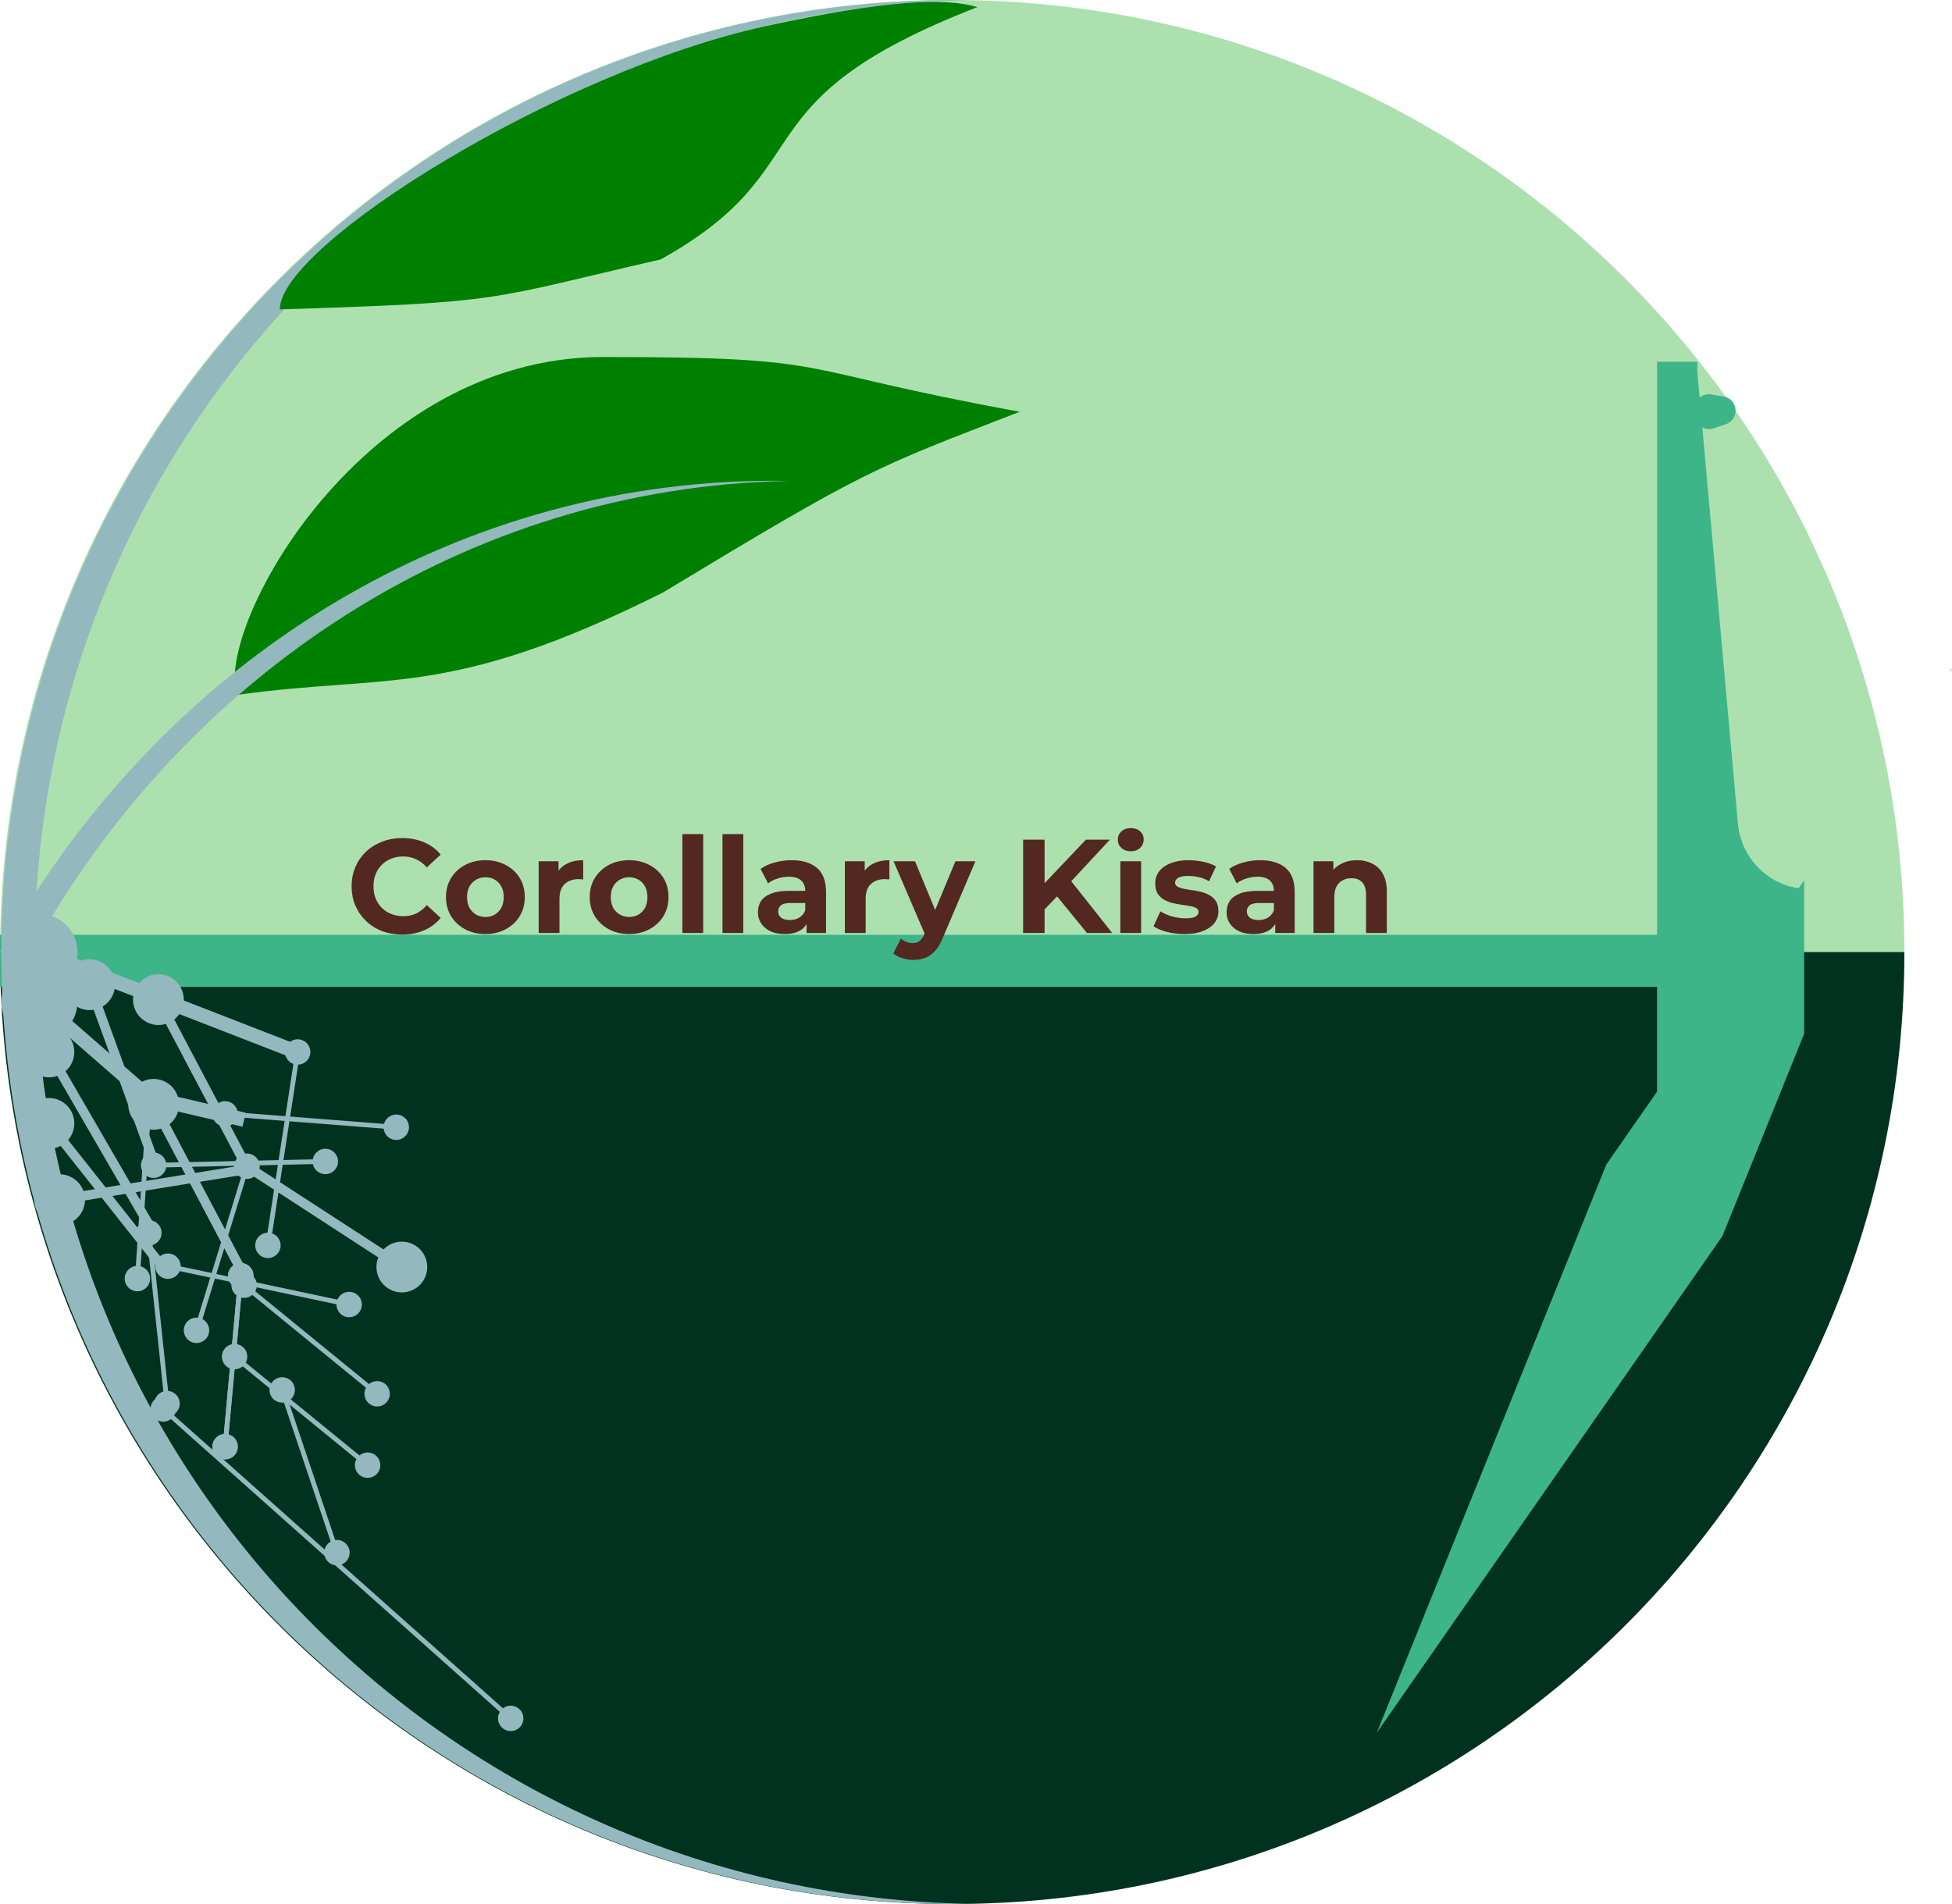<svg width="410" height="400" viewBox="0 0 410 400" fill="none" xmlns="http://www.w3.org/2000/svg">
<path fill-rule="evenodd" clip-rule="evenodd" d="M200 0C89.543 0 0 89.543 0 200H400C400 89.543 310.457 0 200 0Z" fill="#ACE1AF"/>
<path fill-rule="evenodd" clip-rule="evenodd" d="M200 400C310.457 400 400 310.457 400 200L0 200C0 310.457 89.543 400 200 400Z" fill="#013220"/>
<rect x="0.75" y="197.133" width="377.262" height="9.444" fill="#3EB489" stroke="#3EB489" stroke-width="1.5"/>
<path fill-rule="evenodd" clip-rule="evenodd" d="M378.942 184.93L337.405 244.624L289.189 364L361.784 259.672L378.942 217.192V184.93ZM409.652 141.157L410 140.296L409.652 140.795V141.157Z" fill="#3EB489"/>
<path fill-rule="evenodd" clip-rule="evenodd" d="M378.761 186.743C371.587 186.109 365.701 180.444 365.031 172.987L356.587 78.983C356.497 77.99 356.483 76.993 356.542 76H348.051V238.335H359.08L378.761 189.713V186.743Z" fill="#3EB489"/>
<path d="M362.088 83.328C365.133 83.862 365.428 88.114 362.491 89.124L359.956 89.995C358.097 90.634 356.153 89.35 356.017 87.394L355.924 86.062C355.788 84.105 357.533 82.528 359.46 82.867L362.088 83.328Z" fill="#3EB489"/>
<path d="M84.468 196.336C82.956 196.336 81.546 196.093 80.24 195.608C78.952 195.104 77.832 194.395 76.88 193.48C75.928 192.565 75.181 191.492 74.64 190.26C74.117 189.028 73.856 187.675 73.856 186.2C73.856 184.725 74.117 183.372 74.64 182.14C75.181 180.908 75.928 179.835 76.88 178.92C77.85 178.005 78.98 177.305 80.268 176.82C81.556 176.316 82.965 176.064 84.496 176.064C86.194 176.064 87.725 176.363 89.088 176.96C90.469 177.539 91.626 178.397 92.56 179.536L89.648 182.224C88.976 181.459 88.229 180.889 87.408 180.516C86.586 180.124 85.69 179.928 84.72 179.928C83.805 179.928 82.965 180.077 82.2 180.376C81.434 180.675 80.772 181.104 80.212 181.664C79.652 182.224 79.213 182.887 78.896 183.652C78.597 184.417 78.448 185.267 78.448 186.2C78.448 187.133 78.597 187.983 78.896 188.748C79.213 189.513 79.652 190.176 80.212 190.736C80.772 191.296 81.434 191.725 82.2 192.024C82.965 192.323 83.805 192.472 84.72 192.472C85.69 192.472 86.586 192.285 87.408 191.912C88.229 191.52 88.976 190.932 89.648 190.148L92.56 192.836C91.626 193.975 90.469 194.843 89.088 195.44C87.725 196.037 86.185 196.336 84.468 196.336ZM101.963 196.224C100.358 196.224 98.93 195.888 97.679 195.216C96.447 194.544 95.467 193.629 94.739 192.472C94.03 191.296 93.675 189.961 93.675 188.468C93.675 186.956 94.03 185.621 94.739 184.464C95.467 183.288 96.447 182.373 97.679 181.72C98.93 181.048 100.358 180.712 101.963 180.712C103.55 180.712 104.969 181.048 106.219 181.72C107.47 182.373 108.45 183.279 109.159 184.436C109.869 185.593 110.223 186.937 110.223 188.468C110.223 189.961 109.869 191.296 109.159 192.472C108.45 193.629 107.47 194.544 106.219 195.216C104.969 195.888 103.55 196.224 101.963 196.224ZM101.963 192.64C102.691 192.64 103.345 192.472 103.923 192.136C104.502 191.8 104.959 191.324 105.295 190.708C105.631 190.073 105.799 189.327 105.799 188.468C105.799 187.591 105.631 186.844 105.295 186.228C104.959 185.612 104.502 185.136 103.923 184.8C103.345 184.464 102.691 184.296 101.963 184.296C101.235 184.296 100.582 184.464 100.003 184.8C99.425 185.136 98.958 185.612 98.603 186.228C98.267 186.844 98.099 187.591 98.099 188.468C98.099 189.327 98.267 190.073 98.603 190.708C98.958 191.324 99.425 191.8 100.003 192.136C100.582 192.472 101.235 192.64 101.963 192.64ZM113.143 196V180.936H117.315V185.192L116.727 183.96C117.175 182.896 117.894 182.093 118.883 181.552C119.872 180.992 121.076 180.712 122.495 180.712V184.744C122.308 184.725 122.14 184.716 121.991 184.716C121.842 184.697 121.683 184.688 121.515 184.688C120.32 184.688 119.35 185.033 118.603 185.724C117.875 186.396 117.511 187.451 117.511 188.888V196H113.143ZM132.151 196.224C130.545 196.224 129.117 195.888 127.867 195.216C126.635 194.544 125.655 193.629 124.927 192.472C124.217 191.296 123.863 189.961 123.863 188.468C123.863 186.956 124.217 185.621 124.927 184.464C125.655 183.288 126.635 182.373 127.867 181.72C129.117 181.048 130.545 180.712 132.151 180.712C133.737 180.712 135.156 181.048 136.407 181.72C137.657 182.373 138.637 183.279 139.347 184.436C140.056 185.593 140.411 186.937 140.411 188.468C140.411 189.961 140.056 191.296 139.347 192.472C138.637 193.629 137.657 194.544 136.407 195.216C135.156 195.888 133.737 196.224 132.151 196.224ZM132.151 192.64C132.879 192.64 133.532 192.472 134.111 192.136C134.689 191.8 135.147 191.324 135.483 190.708C135.819 190.073 135.987 189.327 135.987 188.468C135.987 187.591 135.819 186.844 135.483 186.228C135.147 185.612 134.689 185.136 134.111 184.8C133.532 184.464 132.879 184.296 132.151 184.296C131.423 184.296 130.769 184.464 130.191 184.8C129.612 185.136 129.145 185.612 128.791 186.228C128.455 186.844 128.287 187.591 128.287 188.468C128.287 189.327 128.455 190.073 128.791 190.708C129.145 191.324 129.612 191.8 130.191 192.136C130.769 192.472 131.423 192.64 132.151 192.64ZM143.33 196V175.224H147.698V196H143.33ZM151.752 196V175.224H156.12V196H151.752ZM169.414 196V193.06L169.134 192.416V187.152C169.134 186.219 168.845 185.491 168.266 184.968C167.706 184.445 166.838 184.184 165.662 184.184C164.86 184.184 164.066 184.315 163.282 184.576C162.517 184.819 161.864 185.155 161.322 185.584L159.754 182.532C160.576 181.953 161.565 181.505 162.722 181.188C163.88 180.871 165.056 180.712 166.25 180.712C168.546 180.712 170.329 181.253 171.598 182.336C172.868 183.419 173.502 185.108 173.502 187.404V196H169.414ZM164.822 196.224C163.646 196.224 162.638 196.028 161.798 195.636C160.958 195.225 160.314 194.675 159.866 193.984C159.418 193.293 159.194 192.519 159.194 191.66C159.194 190.764 159.409 189.98 159.838 189.308C160.286 188.636 160.986 188.113 161.938 187.74C162.89 187.348 164.132 187.152 165.662 187.152H169.666V189.7H166.138C165.112 189.7 164.402 189.868 164.01 190.204C163.637 190.54 163.45 190.96 163.45 191.464C163.45 192.024 163.665 192.472 164.094 192.808C164.542 193.125 165.149 193.284 165.914 193.284C166.642 193.284 167.296 193.116 167.874 192.78C168.453 192.425 168.873 191.912 169.134 191.24L169.806 193.256C169.489 194.227 168.91 194.964 168.07 195.468C167.23 195.972 166.148 196.224 164.822 196.224ZM177.455 196V180.936H181.627V185.192L181.039 183.96C181.487 182.896 182.206 182.093 183.195 181.552C184.185 180.992 185.389 180.712 186.807 180.712V184.744C186.621 184.725 186.453 184.716 186.303 184.716C186.154 184.697 185.995 184.688 185.827 184.688C184.633 184.688 183.662 185.033 182.915 185.724C182.187 186.396 181.823 187.451 181.823 188.888V196H177.455ZM191.828 201.656C191.044 201.656 190.27 201.535 189.504 201.292C188.739 201.049 188.114 200.713 187.628 200.284L189.224 197.176C189.56 197.475 189.943 197.708 190.372 197.876C190.82 198.044 191.259 198.128 191.688 198.128C192.304 198.128 192.79 197.979 193.144 197.68C193.518 197.4 193.854 196.924 194.152 196.252L194.936 194.404L195.272 193.928L200.676 180.936H204.876L198.072 196.924C197.587 198.137 197.027 199.089 196.392 199.78C195.776 200.471 195.086 200.956 194.32 201.236C193.574 201.516 192.743 201.656 191.828 201.656ZM194.404 196.588L187.684 180.936H192.192L197.4 193.536L194.404 196.588ZM218.956 191.52L218.704 186.284L228.084 176.4H233.124L224.668 185.5L222.148 188.188L218.956 191.52ZM214.896 196V176.4H219.404V196H214.896ZM228.308 196L221.336 187.46L224.304 184.24L233.6 196H228.308ZM235.315 196V180.936H239.683V196H235.315ZM237.499 178.836C236.696 178.836 236.043 178.603 235.539 178.136C235.035 177.669 234.783 177.091 234.783 176.4C234.783 175.709 235.035 175.131 235.539 174.664C236.043 174.197 236.696 173.964 237.499 173.964C238.301 173.964 238.955 174.188 239.459 174.636C239.963 175.065 240.215 175.625 240.215 176.316C240.215 177.044 239.963 177.651 239.459 178.136C238.973 178.603 238.32 178.836 237.499 178.836ZM248.805 196.224C247.517 196.224 246.275 196.075 245.081 195.776C243.905 195.459 242.971 195.067 242.281 194.6L243.737 191.464C244.427 191.893 245.239 192.248 246.173 192.528C247.125 192.789 248.058 192.92 248.973 192.92C249.981 192.92 250.69 192.799 251.101 192.556C251.53 192.313 251.745 191.977 251.745 191.548C251.745 191.193 251.577 190.932 251.241 190.764C250.923 190.577 250.494 190.437 249.953 190.344C249.411 190.251 248.814 190.157 248.161 190.064C247.526 189.971 246.882 189.849 246.229 189.7C245.575 189.532 244.978 189.289 244.437 188.972C243.895 188.655 243.457 188.225 243.121 187.684C242.803 187.143 242.645 186.443 242.645 185.584C242.645 184.632 242.915 183.792 243.457 183.064C244.017 182.336 244.819 181.767 245.865 181.356C246.91 180.927 248.161 180.712 249.617 180.712C250.643 180.712 251.689 180.824 252.753 181.048C253.817 181.272 254.703 181.599 255.413 182.028L253.957 185.136C253.229 184.707 252.491 184.417 251.745 184.268C251.017 184.1 250.307 184.016 249.617 184.016C248.646 184.016 247.937 184.147 247.489 184.408C247.041 184.669 246.817 185.005 246.817 185.416C246.817 185.789 246.975 186.069 247.293 186.256C247.629 186.443 248.067 186.592 248.609 186.704C249.15 186.816 249.738 186.919 250.373 187.012C251.026 187.087 251.679 187.208 252.333 187.376C252.986 187.544 253.574 187.787 254.097 188.104C254.638 188.403 255.077 188.823 255.413 189.364C255.749 189.887 255.917 190.577 255.917 191.436C255.917 192.369 255.637 193.2 255.077 193.928C254.517 194.637 253.705 195.197 252.641 195.608C251.595 196.019 250.317 196.224 248.805 196.224ZM267.852 196V193.06L267.572 192.416V187.152C267.572 186.219 267.282 185.491 266.704 184.968C266.144 184.445 265.276 184.184 264.1 184.184C263.297 184.184 262.504 184.315 261.72 184.576C260.954 184.819 260.301 185.155 259.76 185.584L258.192 182.532C259.013 181.953 260.002 181.505 261.16 181.188C262.317 180.871 263.493 180.712 264.688 180.712C266.984 180.712 268.766 181.253 270.036 182.336C271.305 183.419 271.94 185.108 271.94 187.404V196H267.852ZM263.26 196.224C262.084 196.224 261.076 196.028 260.236 195.636C259.396 195.225 258.752 194.675 258.304 193.984C257.856 193.293 257.632 192.519 257.632 191.66C257.632 190.764 257.846 189.98 258.276 189.308C258.724 188.636 259.424 188.113 260.376 187.74C261.328 187.348 262.569 187.152 264.1 187.152H268.104V189.7H264.576C263.549 189.7 262.84 189.868 262.448 190.204C262.074 190.54 261.888 190.96 261.888 191.464C261.888 192.024 262.102 192.472 262.532 192.808C262.98 193.125 263.586 193.284 264.352 193.284C265.08 193.284 265.733 193.116 266.312 192.78C266.89 192.425 267.31 191.912 267.572 191.24L268.244 193.256C267.926 194.227 267.348 194.964 266.508 195.468C265.668 195.972 264.585 196.224 263.26 196.224ZM285.049 180.712C286.244 180.712 287.308 180.955 288.241 181.44C289.193 181.907 289.94 182.635 290.481 183.624C291.022 184.595 291.293 185.845 291.293 187.376V196H286.925V188.048C286.925 186.835 286.654 185.939 286.113 185.36C285.59 184.781 284.844 184.492 283.873 184.492C283.182 184.492 282.557 184.641 281.997 184.94C281.456 185.22 281.026 185.659 280.709 186.256C280.41 186.853 280.261 187.619 280.261 188.552V196H275.893V180.936H280.065V185.108L279.281 183.848C279.822 182.84 280.597 182.065 281.605 181.524C282.613 180.983 283.761 180.712 285.049 180.712Z" fill="#532820"/>
<path d="M214.206 86.5C183.206 98.5 182.206 98.5 139.206 124.5C94.206 147 81.706 141.5 49.706 146C45.206 131.5 76.172 75 126.706 75C177.24 75 164.706 77.5 214.206 86.5Z" fill="#008000"/>
<path fill-rule="evenodd" clip-rule="evenodd" d="M203.773 0.03C94.931 1.898 7.273 90.712 7.273 200C7.273 309.288 94.931 398.102 203.773 399.97C202.609 399.99 201.442 400 200.273 400C89.817 400 0.273 310.457 0.273 200C0.273 89.543 89.817 0 200.273 0C201.442 0 202.609 0.01 203.773 0.03Z" fill="#93B9BE"/>
<path fill-rule="evenodd" clip-rule="evenodd" d="M6.587 200C38.742 141.712 97.878 102.268 165.773 101.03C164.678 101.01 163.58 101 162.48 101C93.206 101 32.674 140.772 0 200H6.587Z" fill="#93B9BE"/>
<path d="M0.818 197.1C-0.784 201.218 1.256 205.855 5.374 207.456C9.492 209.057 14.128 207.017 15.73 202.9C17.331 198.782 15.291 194.145 11.173 192.544C7.055 190.943 2.419 192.983 0.818 197.1ZM7.73 201.398L61.73 222.398L62.817 219.602L8.817 198.602L7.73 201.398Z" fill="#93B9BE"/>
<path d="M2.476 204.954C-0.568 208.156 -0.441 213.22 2.761 216.264C5.962 219.309 11.026 219.182 14.071 215.98C17.115 212.778 16.988 207.714 13.786 204.67C10.585 201.625 5.521 201.752 2.476 204.954ZM31.316 230.547L30.331 231.678L30.611 231.922L30.973 232.007L31.316 230.547ZM7.288 211.598L30.331 231.678L32.302 229.416L9.259 209.336L7.288 211.598ZM30.973 232.007L50.93 236.693L51.616 233.773L31.659 229.086L30.973 232.007Z" fill="#93B9BE"/>
<path d="M29.784 227.283C27.179 228.658 26.182 231.884 27.557 234.489C28.932 237.094 32.158 238.092 34.763 236.717C37.368 235.342 38.365 232.116 36.99 229.511C35.615 226.906 32.389 225.908 29.784 227.283ZM31.389 232.467L50.389 268.467L52.158 267.533L33.158 231.533L31.389 232.467Z" fill="#93B9BE"/>
<path d="M88.876 269.089C90.482 266.619 89.781 263.316 87.311 261.711C84.841 260.106 81.538 260.806 79.933 263.276C78.328 265.746 79.029 269.049 81.498 270.654C83.968 272.26 87.271 271.559 88.876 269.089ZM84.95 265.344L50.819 243.162L49.729 244.838L83.86 267.021L84.95 265.344Z" fill="#93B9BE"/>
<path d="M6.964 231.818C4.654 233.645 4.263 236.999 6.091 239.309C7.919 241.619 11.273 242.01 13.583 240.182C15.893 238.355 16.284 235.001 14.456 232.691C12.628 230.381 9.274 229.99 6.964 231.818ZM9.489 236.62L34.747 268.543L36.315 267.302L11.058 235.38L9.489 236.62Z" fill="#93B9BE"/>
<path d="M7.255 252.888C7.726 255.796 10.465 257.772 13.373 257.301C16.28 256.83 18.256 254.091 17.785 251.184C17.314 248.276 14.575 246.3 11.668 246.771C8.76 247.242 6.785 249.981 7.255 252.888ZM12.68 253.023L52.863 246.517L52.543 244.543L12.36 251.049L12.68 253.023Z" fill="#93B9BE"/>
<path d="M17.003 201.857C14.235 202.863 12.806 205.923 13.811 208.691C14.817 211.46 17.877 212.889 20.645 211.883C23.414 210.877 24.843 207.818 23.837 205.049C22.831 202.281 19.772 200.851 17.003 201.857ZM17.884 207.211L31.783 245.471L33.663 244.789L19.764 206.529L17.884 207.211Z" fill="#93B9BE"/>
<path d="M30.784 205.283C28.179 206.658 27.182 209.884 28.557 212.489C29.932 215.094 33.158 216.092 35.763 214.717C38.368 213.342 39.365 210.116 37.99 207.511C36.615 204.906 33.389 203.908 30.784 205.283ZM32.389 210.467L51.389 246.467L53.158 245.533L34.158 209.533L32.389 210.467Z" fill="#93B9BE"/>
<path d="M7.601 216.384C5.052 217.86 4.182 221.123 5.658 223.672C7.134 226.221 10.397 227.091 12.946 225.616C15.495 224.14 16.365 220.877 14.889 218.328C13.413 215.779 10.15 214.909 7.601 216.384ZM9.408 221.501L31.408 259.501L33.139 258.499L11.139 220.499L9.408 221.501Z" fill="#93B9BE"/>
<path d="M32.665 265.448C32.36 266.889 33.281 268.304 34.721 268.609C36.162 268.914 37.578 267.993 37.882 266.552C38.187 265.111 37.267 263.696 35.826 263.391C34.385 263.086 32.97 264.007 32.665 265.448ZM70.731 273.505C70.427 274.946 71.347 276.361 72.788 276.666C74.229 276.971 75.644 276.05 75.949 274.61C76.254 273.169 75.333 271.753 73.892 271.448C72.452 271.143 71.036 272.064 70.731 273.505ZM35.17 266.489L73.237 274.546L73.444 273.568L35.377 265.511L35.17 266.489Z" fill="#93B9BE"/>
<path d="M28.679 271.27C30.149 271.368 31.419 270.257 31.518 268.787C31.616 267.318 30.504 266.047 29.035 265.948C27.566 265.85 26.295 266.962 26.196 268.431C26.098 269.901 27.21 271.172 28.679 271.27ZM31.275 232.446C32.744 232.545 34.015 231.433 34.113 229.964C34.212 228.494 33.1 227.223 31.631 227.125C30.161 227.027 28.89 228.138 28.792 229.608C28.694 231.077 29.805 232.348 31.275 232.446ZM29.356 268.643L31.951 229.819L30.954 229.752L28.358 268.576L29.356 268.643Z" fill="#93B9BE"/>
<path d="M50.813 265.344C49.346 265.21 48.048 266.29 47.914 267.756C47.779 269.223 48.859 270.521 50.326 270.656C51.792 270.79 53.09 269.71 53.225 268.244C53.359 266.777 52.279 265.479 50.813 265.344ZM47.517 301.263C46.05 301.128 44.752 302.208 44.618 303.675C44.483 305.141 45.563 306.439 47.03 306.574C48.496 306.709 49.794 305.629 49.929 304.162C50.064 302.696 48.984 301.398 47.517 301.263ZM50.071 267.954L46.776 303.873L47.771 303.964L51.067 268.046L50.071 267.954Z" fill="#93B9BE"/>
<path d="M49.208 268.314C48.276 269.455 48.446 271.134 49.587 272.066C50.728 272.997 52.408 272.827 53.339 271.686C54.271 270.545 54.101 268.866 52.96 267.934C51.819 267.003 50.139 267.173 49.208 268.314ZM77.149 291.123C76.218 292.264 76.388 293.944 77.528 294.875C78.669 295.807 80.349 295.637 81.281 294.496C82.212 293.355 82.042 291.675 80.901 290.744C79.76 289.813 78.081 289.982 77.149 291.123ZM50.957 270.387L78.899 293.197L79.531 292.422L51.59 269.613L50.957 270.387Z" fill="#93B9BE"/>
<path d="M47.208 283.314C46.276 284.455 46.446 286.134 47.587 287.066C48.728 287.997 50.408 287.827 51.339 286.686C52.271 285.545 52.101 283.866 50.96 282.934C49.819 282.003 48.139 282.173 47.208 283.314ZM75.149 306.123C74.218 307.264 74.388 308.944 75.528 309.875C76.669 310.807 78.349 310.637 79.281 309.496C80.212 308.355 80.042 306.675 78.901 305.744C77.76 304.813 76.081 304.982 75.149 306.123ZM48.957 285.387L76.899 308.197L77.531 307.422L49.59 284.613L48.957 285.387Z" fill="#93B9BE"/>
<path d="M58.424 289.472C57.028 289.942 56.277 291.454 56.746 292.85C57.215 294.246 58.728 294.997 60.123 294.528C61.52 294.058 62.271 292.546 61.801 291.15C61.332 289.754 59.819 289.003 58.424 289.472ZM69.921 323.66C68.525 324.13 67.773 325.642 68.243 327.038C68.712 328.434 70.225 329.185 71.621 328.716C73.016 328.246 73.767 326.734 73.298 325.338C72.829 323.942 71.316 323.191 69.921 323.66ZM58.8 292.159L70.297 326.347L71.244 326.029L59.748 291.841L58.8 292.159Z" fill="#93B9BE"/>
<path d="M32.282 294.227C31.303 295.327 31.4 297.012 32.5 297.992C33.6 298.971 35.286 298.873 36.265 297.773C37.245 296.673 37.147 294.988 36.047 294.008C34.947 293.029 33.261 293.127 32.282 294.227ZM105.282 359.227C104.303 360.327 104.4 362.012 105.5 362.992C106.6 363.971 108.286 363.873 109.265 362.773C110.245 361.673 110.147 359.988 109.047 359.008C107.947 358.029 106.261 358.127 105.282 359.227ZM33.941 296.373L106.941 361.373L107.606 360.627L34.606 295.627L33.941 296.373Z" fill="#93B9BE"/>
<path d="M30.991 256.348C29.527 256.504 28.466 257.818 28.622 259.282C28.778 260.747 30.091 261.808 31.556 261.652C33.02 261.496 34.081 260.182 33.925 258.718C33.769 257.253 32.456 256.192 30.991 256.348ZM34.808 292.215C33.343 292.371 32.283 293.685 32.438 295.149C32.594 296.614 33.908 297.674 35.372 297.519C36.837 297.363 37.898 296.049 37.742 294.585C37.586 293.12 36.273 292.059 34.808 292.215ZM30.776 259.053L34.593 294.92L35.587 294.814L31.771 258.947L30.776 259.053Z" fill="#93B9BE"/>
<path d="M62.929 218.364C61.474 218.14 60.112 219.139 59.888 220.595C59.664 222.05 60.663 223.412 62.119 223.636C63.574 223.86 64.936 222.861 65.16 221.405C65.384 219.95 64.385 218.588 62.929 218.364ZM56.679 258.996C55.223 258.772 53.862 259.771 53.638 261.226C53.414 262.682 54.412 264.043 55.868 264.267C57.324 264.491 58.685 263.493 58.909 262.037C59.133 260.581 58.135 259.22 56.679 258.996ZM62.03 220.924L55.779 261.556L56.768 261.708L63.018 221.076L62.03 220.924Z" fill="#93B9BE"/>
<path d="M44.615 233.792C44.5 235.26 45.597 236.544 47.066 236.659C48.534 236.773 49.817 235.676 49.932 234.208C50.047 232.74 48.95 231.456 47.481 231.341C46.013 231.227 44.73 232.324 44.615 233.792ZM80.575 236.604C80.46 238.072 81.557 239.355 83.025 239.47C84.494 239.585 85.777 238.488 85.892 237.02C86.007 235.551 84.909 234.268 83.441 234.153C81.973 234.038 80.689 235.136 80.575 236.604ZM47.235 234.498L83.194 237.31L83.272 236.313L47.312 233.502L47.235 234.498Z" fill="#93B9BE"/>
<path d="M50.813 265.344C49.346 265.21 48.048 266.29 47.914 267.756C47.779 269.223 48.859 270.521 50.326 270.656C51.792 270.79 53.09 269.71 53.225 268.244C53.359 266.777 52.279 265.479 50.813 265.344ZM47.517 301.263C46.05 301.128 44.752 302.208 44.618 303.675C44.483 305.141 45.563 306.439 47.03 306.574C48.496 306.709 49.794 305.629 49.929 304.162C50.064 302.696 48.984 301.398 47.517 301.263ZM50.071 267.954L46.776 303.873L47.771 303.964L51.067 268.046L50.071 267.954Z" fill="#93B9BE"/>
<path d="M71 243.941C70.968 242.469 69.747 241.301 68.275 241.334C66.803 241.367 65.635 242.587 65.668 244.059C65.701 245.531 66.921 246.699 68.393 246.666C69.866 246.633 71.033 245.413 71 243.941ZM34.94 244.74C34.907 243.268 33.687 242.101 32.215 242.133C30.742 242.166 29.575 243.386 29.608 244.858C29.64 246.331 30.86 247.498 32.333 247.465C33.805 247.433 34.972 246.213 34.94 244.74ZM68.323 243.5L32.263 244.299L32.285 245.299L68.345 244.5L68.323 243.5Z" fill="#93B9BE"/>
<path d="M52.658 242.451C51.25 242.018 49.758 242.809 49.325 244.216C48.892 245.624 49.683 247.116 51.09 247.549C52.498 247.982 53.99 247.191 54.423 245.784C54.856 244.376 54.066 242.884 52.658 242.451ZM42.057 276.928C40.65 276.495 39.157 277.285 38.724 278.693C38.292 280.1 39.082 281.593 40.49 282.025C41.897 282.458 43.389 281.668 43.822 280.26C44.255 278.852 43.465 277.36 42.057 276.928ZM51.396 244.853L40.795 279.329L41.751 279.623L52.352 245.147L51.396 244.853Z" fill="#93B9BE"/>
<path d="M205.273 1.5C153.767 21.5 173.773 35 138.773 54.5C101.773 63 106.773 63.5 58.773 64.999C58.773 51.468 117.268 15 160.773 5.5C186.276 -0.069 198.773 -0.5 205.273 1.5Z" fill="#008000"/>
</svg>
